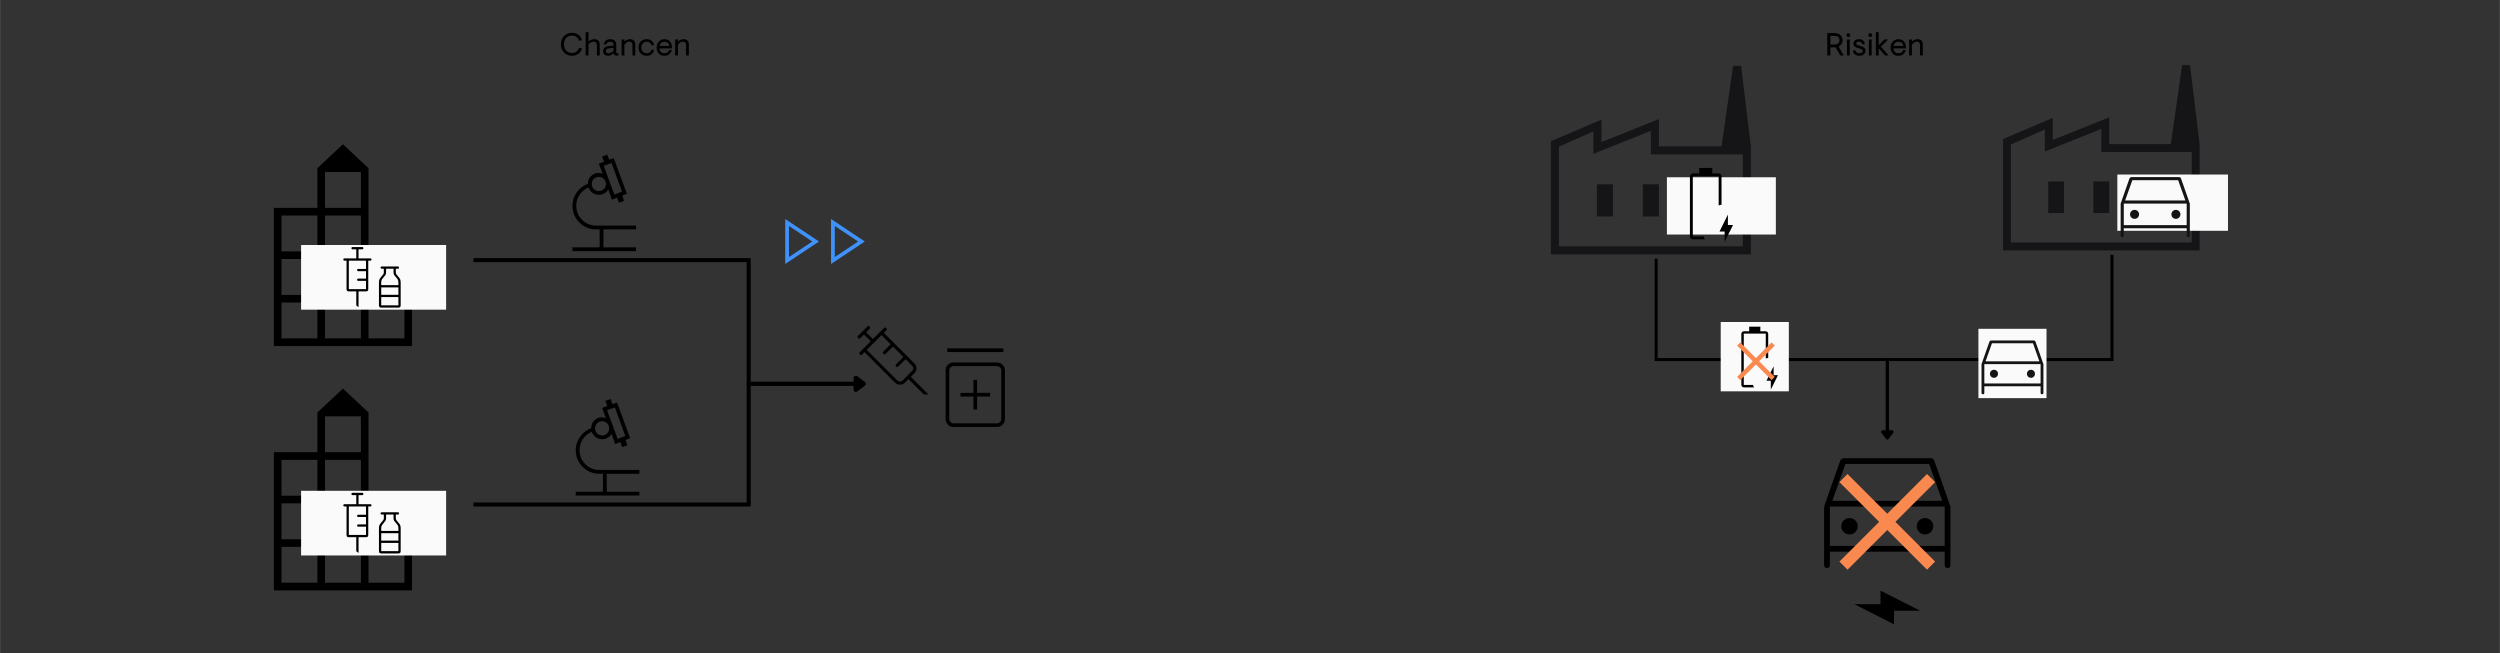<svg xmlns="http://www.w3.org/2000/svg" xmlns:xlink="http://www.w3.org/1999/xlink" width="2500" zoomAndPan="magnify" viewBox="0 0 1874.88 489.75" height="653" preserveAspectRatio="xMidYMid meet" version="1.0"><rect x="0" y="0" width="1874.88" height="489.75" fill="#333333" stroke="none"/><defs><g/><clipPath id="14a103275a"><path d="M 225.758 183.746 L 334.543 183.746 L 334.543 232.262 L 225.758 232.262 Z M 225.758 183.746 " clip-rule="nonzero"/></clipPath><clipPath id="556854a16a"><path d="M 225.758 368.098 L 334.543 368.098 L 334.543 416.609 L 225.758 416.609 Z M 225.758 368.098 " clip-rule="nonzero"/></clipPath><clipPath id="e2e3e70a6e"><path d="M 1587.945 130.891 L 1670.953 130.891 L 1670.953 173.125 L 1587.945 173.125 Z M 1587.945 130.891 " clip-rule="nonzero"/></clipPath><clipPath id="e381baf5b9"><path d="M 1250.121 132.93 L 1331.828 132.93 L 1331.828 175.891 L 1250.121 175.891 Z M 1250.121 132.93 " clip-rule="nonzero"/></clipPath><clipPath id="e9ba9c4f99"><path d="M 1290.48 241.5 L 1341.559 241.5 L 1341.559 293.492 L 1290.48 293.492 Z M 1290.48 241.5 " clip-rule="nonzero"/></clipPath><clipPath id="594e84150d"><path d="M 1483.754 246.617 L 1534.828 246.617 L 1534.828 298.609 L 1483.754 298.609 Z M 1483.754 246.617 " clip-rule="nonzero"/></clipPath></defs><path fill="#000000" d="M 730.027 307.152 L 732.758 307.152 L 732.758 297.398 L 742.508 297.398 L 742.508 294.668 L 732.758 294.668 L 732.758 284.918 L 730.027 284.918 L 730.027 294.668 L 720.273 294.668 L 720.273 297.398 L 730.027 297.398 Z M 715.008 320.219 C 713.398 320.219 712.023 319.648 710.875 318.5 C 709.73 317.355 709.156 315.977 709.156 314.367 L 709.156 277.699 C 709.156 276.09 709.73 274.715 710.875 273.566 C 712.023 272.422 713.398 271.848 715.008 271.848 L 747.773 271.848 C 749.383 271.848 750.762 272.422 751.906 273.566 C 753.055 274.715 753.625 276.09 753.625 277.699 L 753.625 314.367 C 753.625 315.977 753.055 317.355 751.906 318.5 C 750.762 319.648 749.383 320.219 747.773 320.219 Z M 715.008 317.488 L 747.773 317.488 C 748.555 317.488 749.27 317.164 749.922 316.516 C 750.57 315.863 750.895 315.148 750.895 314.367 L 750.895 277.699 C 750.895 276.922 750.57 276.207 749.922 275.555 C 749.27 274.906 748.555 274.578 747.773 274.578 L 715.008 274.578 C 714.227 274.578 713.512 274.906 712.863 275.555 C 712.211 276.207 711.887 276.922 711.887 277.699 L 711.887 314.367 C 711.887 315.148 712.211 315.863 712.863 316.516 C 713.512 317.164 714.227 317.488 715.008 317.488 Z M 710.328 264.047 L 710.328 261.316 L 752.457 261.316 L 752.457 264.047 Z M 711.887 274.578 L 711.887 317.488 Z M 711.887 274.578 " fill-opacity="1" fill-rule="nonzero"/><path fill="#000000" d="M 205.344 259.527 L 205.344 155.922 L 237.977 155.922 L 237.977 126.145 L 257.148 108.199 L 276.32 126.145 L 276.32 188.555 L 308.953 188.555 L 308.953 259.527 Z M 211.055 253.816 L 237.977 253.816 L 237.977 226.898 L 211.055 226.898 Z M 211.055 221.188 L 237.977 221.188 L 237.977 194.266 L 211.055 194.266 Z M 211.055 188.555 L 237.977 188.555 L 237.977 161.633 L 211.055 161.633 Z M 243.688 253.816 L 270.609 253.816 L 270.609 226.898 L 243.688 226.898 Z M 243.688 221.188 L 270.609 221.188 L 270.609 194.266 L 243.688 194.266 Z M 243.688 188.555 L 270.609 188.555 L 270.609 161.633 L 243.688 161.633 Z M 243.688 155.922 L 270.609 155.922 L 270.609 129 L 243.688 129 Z M 276.32 253.816 L 303.242 253.816 L 303.242 226.898 L 276.32 226.898 Z M 276.32 221.188 L 303.242 221.188 L 303.242 194.266 L 276.32 194.266 Z M 276.32 221.188 " fill-opacity="1" fill-rule="nonzero"/><g clip-path="url(#14a103275a)"><path fill="#fafafa" d="M 225.758 183.746 L 334.531 183.746 L 334.531 232.262 L 225.758 232.262 Z M 225.758 183.746 " fill-opacity="1" fill-rule="nonzero"/></g><path fill="#000000" d="M 268.844 230.359 L 267.145 229.082 L 267.145 218.57 L 261.555 218.57 C 260.988 218.57 260.562 218.43 260.277 218.148 C 259.996 217.863 259.852 217.438 259.852 216.871 L 259.852 195.484 L 258.273 195.484 C 258.031 195.484 257.832 195.402 257.668 195.238 C 257.504 195.074 257.422 194.871 257.422 194.629 C 257.422 194.391 257.504 194.188 257.668 194.023 C 257.832 193.863 258.031 193.781 258.273 193.781 L 267.145 193.781 L 267.145 186.977 L 264.348 186.977 C 264.109 186.977 263.906 186.895 263.742 186.73 C 263.578 186.566 263.5 186.367 263.5 186.125 C 263.5 185.883 263.578 185.68 263.742 185.52 C 263.906 185.355 264.109 185.277 264.348 185.277 L 271.641 185.277 C 271.883 185.277 272.082 185.355 272.246 185.52 C 272.41 185.684 272.492 185.887 272.492 186.129 C 272.492 186.371 272.41 186.57 272.246 186.734 C 272.082 186.895 271.883 186.977 271.641 186.977 L 268.844 186.977 L 268.844 193.781 L 277.715 193.781 C 277.957 193.781 278.16 193.863 278.324 194.027 C 278.484 194.191 278.566 194.395 278.566 194.637 C 278.566 194.875 278.484 195.078 278.324 195.238 C 278.16 195.402 277.957 195.484 277.715 195.484 L 276.137 195.484 L 276.137 216.871 C 276.137 217.438 275.996 217.863 275.711 218.148 C 275.426 218.43 275.004 218.57 274.434 218.57 L 268.844 218.57 Z M 261.555 216.871 L 274.434 216.871 L 274.434 210.672 L 268.602 210.672 C 268.375 210.672 268.176 210.59 268.008 210.418 C 267.836 210.246 267.75 210.051 267.75 209.824 C 267.75 209.594 267.836 209.398 268.008 209.227 C 268.176 209.059 268.375 208.973 268.602 208.973 L 274.434 208.973 L 274.434 203.383 L 268.602 203.383 C 268.375 203.383 268.176 203.297 268.008 203.125 C 267.836 202.957 267.75 202.758 267.75 202.531 C 267.75 202.305 267.836 202.105 268.008 201.938 C 268.176 201.766 268.375 201.68 268.602 201.68 L 274.434 201.68 L 274.434 195.484 L 261.555 195.484 Z M 285.859 230.723 C 285.293 230.723 284.867 230.582 284.582 230.297 C 284.297 230.016 284.156 229.59 284.156 229.023 L 284.156 211.645 C 284.156 210.488 284.422 209.531 284.945 208.773 C 285.473 208.016 285.961 207.391 286.406 206.906 C 286.809 206.461 287.145 206.055 287.406 205.691 C 287.672 205.328 287.801 204.879 287.801 204.355 L 287.801 201.559 L 286.223 201.559 C 285.98 201.559 285.781 201.477 285.617 201.312 C 285.453 201.152 285.371 200.949 285.371 200.707 C 285.371 200.465 285.453 200.262 285.617 200.102 C 285.781 199.938 285.98 199.859 286.223 199.859 L 298.375 199.859 C 298.617 199.859 298.816 199.941 298.98 200.102 C 299.145 200.266 299.227 200.469 299.227 200.711 C 299.227 200.953 299.145 201.152 298.98 201.316 C 298.816 201.477 298.617 201.559 298.375 201.559 L 296.797 201.559 L 296.797 204.355 C 296.797 204.879 296.926 205.328 297.191 205.691 C 297.453 206.055 297.789 206.461 298.191 206.906 C 298.637 207.391 299.125 208.012 299.652 208.758 C 300.176 209.508 300.441 210.465 300.441 211.625 L 300.441 229.023 C 300.441 229.59 300.297 230.016 300.016 230.297 C 299.73 230.582 299.305 230.723 298.738 230.723 Z M 285.859 213.832 L 298.738 213.832 L 298.738 211.645 C 298.738 210.793 298.559 210.086 298.191 209.52 C 297.828 208.953 297.383 208.383 296.855 207.816 C 296.438 207.383 296.039 206.902 295.66 206.367 C 295.281 205.836 295.094 205.164 295.094 204.355 L 295.094 201.559 L 289.504 201.559 L 289.504 204.355 C 289.504 205.152 289.312 205.816 288.926 206.352 C 288.543 206.883 288.148 207.371 287.742 207.816 C 287.215 208.383 286.77 208.953 286.406 209.52 C 286.039 210.086 285.859 210.793 285.859 211.645 Z M 285.859 221.125 L 298.738 221.125 L 298.738 215.535 L 285.859 215.535 Z M 285.859 229.023 L 298.738 229.023 L 298.738 222.824 L 285.859 222.824 Z M 285.859 221.125 L 298.738 221.125 Z M 285.859 221.125 " fill-opacity="1" fill-rule="nonzero"/><path stroke-linecap="butt" transform="matrix(0.75, 0, 0, 0.75, 355.053, 193.586)" fill="none" stroke-linejoin="miter" d="M 0.002 2 L 275.226 2 L 275.226 125.73 L 381.306 125.73 " stroke="#000000" stroke-width="4" stroke-opacity="1" stroke-miterlimit="4"/><path stroke-linecap="round" transform="matrix(0.75, 0, 0, 0.75, 355.053, 193.586)" fill-opacity="1" fill="#000000" fill-rule="nonzero" stroke-linejoin="round" d="M 382.301 119.732 L 390.305 125.73 L 382.301 131.733 Z M 382.301 119.732 " stroke="#000000" stroke-width="4" stroke-opacity="1" stroke-miterlimit="4"/><path stroke-linecap="butt" transform="matrix(0.75, 0, 0, 0.75, 355.053, 286.338)" fill="none" stroke-linejoin="miter" d="M 0.002 122.726 L 275.226 122.726 L 275.226 1.998 L 381.306 1.998 " stroke="#000000" stroke-width="4" stroke-opacity="1" stroke-miterlimit="4"/><path stroke-linecap="round" transform="matrix(0.75, 0, 0, 0.75, 355.053, 286.338)" fill-opacity="1" fill="#000000" fill-rule="nonzero" stroke-linejoin="round" d="M 382.301 -4 L 390.305 1.998 L 382.301 8.001 Z M 382.301 -4 " stroke="#000000" stroke-width="4" stroke-opacity="1" stroke-miterlimit="4"/><path fill="#000000" d="M 429.277 188.352 L 429.277 185.496 L 449.672 185.496 L 449.672 172.035 L 447.02 172.035 C 442.113 172.035 437.93 170.309 434.469 166.848 C 431.008 163.387 429.277 159.203 429.277 154.293 C 429.277 150.637 430.348 147.309 432.488 144.309 C 434.633 141.312 437.438 139.133 440.902 137.773 C 440.902 134.852 442.094 132.605 444.473 131.043 C 446.852 129.48 449.332 129.277 451.914 130.43 L 449.062 122.68 L 452.938 121.254 L 451.508 117.379 L 455.383 115.949 L 456.812 119.824 L 460.277 118.602 L 470.066 145.32 L 466.602 146.746 L 468.027 150.621 L 464.152 152.051 L 462.727 148.176 L 458.852 149.805 L 456.199 142.055 C 455.449 143.281 454.449 144.266 453.191 145.012 C 451.934 145.762 450.555 146.137 449.062 146.137 C 447.293 146.137 445.711 145.625 444.32 144.605 C 442.926 143.586 441.922 142.262 441.312 140.629 C 438.523 141.785 436.297 143.586 434.633 146.035 C 432.965 148.48 432.133 151.234 432.133 154.293 C 432.133 158.43 433.582 161.945 436.477 164.84 C 439.371 167.734 442.887 169.18 447.02 169.18 L 477 169.18 L 477 172.035 L 452.527 172.035 L 452.527 185.496 L 477 185.496 L 477 188.352 Z M 460.688 145.93 L 466.395 143.688 L 458.645 122.273 L 452.73 124.312 Z M 449.055 143.281 C 450.555 143.281 451.812 142.773 452.832 141.758 C 453.852 140.742 454.363 139.484 454.363 137.984 C 454.363 136.484 453.855 135.223 452.84 134.203 C 451.824 133.184 450.566 132.676 449.066 132.676 C 447.566 132.676 446.309 133.184 445.289 134.195 C 444.27 135.211 443.758 136.469 443.758 137.969 C 443.758 139.469 444.266 140.73 445.281 141.75 C 446.297 142.77 447.555 143.281 449.055 143.281 Z M 460.688 145.93 Z M 449.062 137.977 Z M 449.062 137.977 Z M 449.062 137.977 " fill-opacity="1" fill-rule="nonzero"/><path fill="#000000" d="M 431.754 371.645 L 431.754 368.789 L 452.148 368.789 L 452.148 355.328 L 449.5 355.328 C 444.59 355.328 440.406 353.598 436.945 350.141 C 433.484 346.68 431.754 342.496 431.754 337.586 C 431.754 333.93 432.824 330.602 434.969 327.602 C 437.109 324.605 439.914 322.426 443.379 321.066 C 443.379 318.145 444.57 315.898 446.949 314.336 C 449.328 312.773 451.809 312.566 454.395 313.723 L 451.539 305.973 L 455.414 304.547 L 453.984 300.672 L 457.859 299.242 L 459.289 303.117 L 462.754 301.895 L 472.543 328.613 L 469.078 330.039 L 470.504 333.914 L 466.629 335.344 L 465.203 331.469 L 461.328 333.098 L 458.676 325.348 C 457.93 326.574 456.926 327.559 455.668 328.305 C 454.41 329.055 453.035 329.43 451.539 329.43 C 449.77 329.43 448.191 328.918 446.797 327.898 C 445.402 326.879 444.398 325.555 443.789 323.922 C 441 325.078 438.773 326.879 437.109 329.324 C 435.441 331.773 434.609 334.527 434.609 337.586 C 434.609 341.723 436.059 345.238 438.953 348.133 C 441.848 351.027 445.363 352.473 449.5 352.473 L 479.48 352.473 L 479.48 355.328 L 455.004 355.328 L 455.004 368.789 L 479.48 368.789 L 479.48 371.645 Z M 463.164 329.223 L 468.875 326.98 L 461.125 305.566 L 455.207 307.605 Z M 451.531 326.574 C 453.031 326.574 454.293 326.066 455.312 325.051 C 456.332 324.035 456.84 322.777 456.84 321.277 C 456.84 319.777 456.332 318.516 455.316 317.496 C 454.305 316.477 453.047 315.969 451.547 315.969 C 450.043 315.969 448.785 316.477 447.766 317.488 C 446.746 318.504 446.234 319.762 446.234 321.262 C 446.234 322.762 446.742 324.023 447.758 325.043 C 448.773 326.062 450.031 326.574 451.531 326.574 Z M 463.164 329.223 Z M 451.539 321.27 Z M 451.539 321.27 Z M 451.539 321.27 " fill-opacity="1" fill-rule="nonzero"/><path fill="#000000" d="M 644.777 265.898 C 644.547 265.664 644.43 265.391 644.43 265.074 C 644.43 264.758 644.547 264.453 644.777 264.164 L 653.004 255.938 L 647.895 250.918 L 645.297 253.516 C 645.008 253.805 644.703 253.945 644.387 253.945 C 644.07 253.945 643.793 253.805 643.562 253.516 C 643.273 253.285 643.133 253.008 643.133 252.691 C 643.133 252.375 643.273 252.07 643.562 251.781 L 650.492 244.941 C 650.723 244.652 650.996 244.508 651.312 244.508 C 651.633 244.508 651.934 244.652 652.223 244.941 C 652.453 245.172 652.57 245.445 652.57 245.766 C 652.57 246.082 652.453 246.355 652.223 246.586 L 649.539 249.27 L 654.648 254.293 L 662.875 246.066 C 663.16 245.777 663.465 245.633 663.781 245.633 C 664.102 245.633 664.375 245.777 664.605 246.066 C 664.895 246.297 665.039 246.574 665.039 246.891 C 665.039 247.207 664.895 247.512 664.605 247.801 L 662.785 249.617 L 685.734 272.562 C 686.773 273.602 687.293 274.844 687.293 276.289 C 687.293 277.73 686.773 278.941 685.734 279.926 L 683.047 282.609 L 696.297 295.855 L 692.832 295.855 L 681.316 284.34 L 678.633 287.023 C 677.652 288.004 676.438 288.496 674.996 288.496 C 673.551 288.496 672.312 288.004 671.273 287.023 L 648.328 264.078 L 646.508 265.898 C 646.219 266.184 645.93 266.328 645.641 266.328 C 645.352 266.328 645.066 266.184 644.777 265.898 Z M 649.973 262.434 L 672.918 285.379 C 673.496 285.898 674.16 286.16 674.91 286.16 C 675.66 286.16 676.324 285.898 676.902 285.379 L 684 278.191 C 684.578 277.672 684.867 277.023 684.867 276.242 C 684.867 275.465 684.578 274.816 684 274.297 L 679.152 269.359 L 673.695 274.816 C 673.41 275.105 673.121 275.25 672.832 275.25 C 672.543 275.25 672.281 275.133 672.051 274.902 C 671.762 274.672 671.617 274.398 671.617 274.078 C 671.617 273.762 671.762 273.457 672.051 273.172 L 677.508 267.715 L 669.629 259.922 L 664.172 265.379 C 663.941 265.609 663.668 265.723 663.348 265.723 C 663.031 265.723 662.73 265.609 662.441 265.379 C 662.211 265.09 662.094 264.785 662.094 264.469 C 662.094 264.148 662.211 263.875 662.441 263.645 L 667.895 258.191 L 661.055 251.348 Z M 649.973 262.434 L 651.965 260.441 L 659.148 253.254 L 660.492 251.914 L 661.055 251.348 Z M 649.973 262.434 " fill-opacity="1" fill-rule="nonzero"/><path fill="#000000" d="M 205.344 442.777 L 205.344 339.172 L 237.977 339.172 L 237.977 309.398 L 257.148 291.449 L 276.32 309.398 L 276.32 371.805 L 308.953 371.805 L 308.953 442.777 Z M 211.055 437.07 L 237.977 437.07 L 237.977 410.148 L 211.055 410.148 Z M 211.055 404.438 L 237.977 404.438 L 237.977 377.516 L 211.055 377.516 Z M 211.055 371.805 L 237.977 371.805 L 237.977 344.883 L 211.055 344.883 Z M 243.688 437.07 L 270.609 437.07 L 270.609 410.148 L 243.688 410.148 Z M 243.688 404.438 L 270.609 404.438 L 270.609 377.516 L 243.688 377.516 Z M 243.688 371.805 L 270.609 371.805 L 270.609 344.883 L 243.688 344.883 Z M 243.688 339.172 L 270.609 339.172 L 270.609 312.25 L 243.688 312.25 Z M 276.32 437.07 L 303.242 437.07 L 303.242 410.148 L 276.32 410.148 Z M 276.32 404.438 L 303.242 404.438 L 303.242 377.516 L 276.32 377.516 Z M 276.32 404.438 " fill-opacity="1" fill-rule="nonzero"/><g clip-path="url(#556854a16a)"><path fill="#fafafa" d="M 225.758 368.098 L 334.531 368.098 L 334.531 416.609 L 225.758 416.609 Z M 225.758 368.098 " fill-opacity="1" fill-rule="nonzero"/></g><path fill="#000000" d="M 268.844 414.711 L 267.145 413.434 L 267.145 402.922 L 261.555 402.922 C 260.988 402.922 260.562 402.781 260.277 402.496 C 259.996 402.215 259.852 401.789 259.852 401.223 L 259.852 379.832 L 258.273 379.832 C 258.031 379.832 257.832 379.75 257.668 379.586 C 257.504 379.426 257.422 379.223 257.422 378.98 C 257.422 378.738 257.504 378.535 257.668 378.375 C 257.832 378.215 258.031 378.133 258.273 378.133 L 267.145 378.133 L 267.145 371.328 L 264.348 371.328 C 264.109 371.328 263.906 371.246 263.742 371.082 C 263.578 370.918 263.5 370.715 263.5 370.473 C 263.5 370.23 263.578 370.031 263.742 369.867 C 263.906 369.707 264.109 369.625 264.348 369.625 L 271.641 369.625 C 271.883 369.625 272.082 369.707 272.246 369.871 C 272.41 370.035 272.492 370.238 272.492 370.48 C 272.492 370.719 272.41 370.922 272.246 371.082 C 272.082 371.246 271.883 371.328 271.641 371.328 L 268.844 371.328 L 268.844 378.133 L 277.715 378.133 C 277.957 378.133 278.16 378.215 278.324 378.379 C 278.484 378.539 278.566 378.742 278.566 378.984 C 278.566 379.227 278.484 379.43 278.324 379.59 C 278.16 379.754 277.957 379.832 277.715 379.832 L 276.137 379.832 L 276.137 401.223 C 276.137 401.789 275.996 402.215 275.711 402.496 C 275.426 402.781 275.004 402.922 274.434 402.922 L 268.844 402.922 Z M 261.555 401.223 L 274.434 401.223 L 274.434 395.023 L 268.602 395.023 C 268.375 395.023 268.176 394.938 268.008 394.77 C 267.836 394.598 267.75 394.398 267.75 394.172 C 267.75 393.945 267.836 393.746 268.008 393.578 C 268.176 393.406 268.375 393.32 268.602 393.32 L 274.434 393.32 L 274.434 387.73 L 268.602 387.73 C 268.375 387.73 268.176 387.648 268.008 387.477 C 267.836 387.309 267.75 387.109 267.75 386.883 C 267.75 386.656 267.836 386.457 268.008 386.285 C 268.176 386.117 268.375 386.031 268.602 386.031 L 274.434 386.031 L 274.434 379.832 L 261.555 379.832 Z M 285.859 415.074 C 285.293 415.074 284.867 414.934 284.582 414.648 C 284.297 414.363 284.156 413.941 284.156 413.371 L 284.156 395.996 C 284.156 394.84 284.422 393.879 284.945 393.121 C 285.473 392.363 285.961 391.742 286.406 391.258 C 286.809 390.812 287.145 390.406 287.406 390.039 C 287.672 389.676 287.801 389.23 287.801 388.703 L 287.801 385.91 L 286.223 385.91 C 285.98 385.91 285.781 385.828 285.617 385.664 C 285.453 385.5 285.371 385.297 285.371 385.055 C 285.371 384.816 285.453 384.613 285.617 384.449 C 285.781 384.289 285.98 384.207 286.223 384.207 L 298.375 384.207 C 298.617 384.207 298.816 384.289 298.98 384.453 C 299.145 384.617 299.227 384.82 299.227 385.062 C 299.227 385.301 299.145 385.504 298.98 385.668 C 298.816 385.828 298.617 385.91 298.375 385.91 L 296.797 385.91 L 296.797 388.703 C 296.797 389.23 296.926 389.676 297.191 390.039 C 297.453 390.406 297.789 390.812 298.191 391.258 C 298.637 391.742 299.125 392.359 299.652 393.109 C 300.176 393.859 300.441 394.812 300.441 395.973 L 300.441 413.371 C 300.441 413.941 300.297 414.363 300.016 414.648 C 299.73 414.934 299.305 415.074 298.738 415.074 Z M 285.859 398.184 L 298.738 398.184 L 298.738 395.996 C 298.738 395.145 298.559 394.438 298.191 393.867 C 297.828 393.301 297.383 392.734 296.855 392.168 C 296.438 391.734 296.039 391.25 295.66 390.719 C 295.281 390.188 295.094 389.516 295.094 388.703 L 295.094 385.91 L 289.504 385.91 L 289.504 388.703 C 289.504 389.504 289.312 390.168 288.926 390.699 C 288.543 391.234 288.148 391.723 287.742 392.168 C 287.215 392.734 286.77 393.301 286.406 393.867 C 286.039 394.438 285.859 395.145 285.859 395.996 Z M 285.859 405.473 L 298.738 405.473 L 298.738 399.883 L 285.859 399.883 Z M 285.859 413.371 L 298.738 413.371 L 298.738 407.176 L 285.859 407.176 Z M 285.859 405.473 L 298.738 405.473 Z M 285.859 405.473 " fill-opacity="1" fill-rule="nonzero"/><path fill="#3f92fa" d="M 588.855 197.992 L 588.855 164.23 L 614.176 181.113 Z M 623.223 197.992 L 623.223 164.23 L 648.543 181.113 Z M 591.668 181.113 Z M 626.035 181.113 Z M 591.668 192.77 L 609.152 181.113 L 591.668 169.457 Z M 626.035 192.77 L 643.52 181.113 L 626.035 169.457 Z M 626.035 192.77 " fill-opacity="1" fill-rule="nonzero"/><g fill="#000000" fill-opacity="1"><g transform="translate(1368.739, 41.604)"><g><path d="M 1.68 0 L 1.68 -16.793 L 6.98 -16.793 C 8.262 -16.793 9.359 -16.566 10.277 -16.121 C 11.199 -15.672 11.906 -15.043 12.402 -14.238 C 12.898 -13.43 13.145 -12.48 13.145 -11.395 C 13.145 -10.273 12.883 -9.34 12.355 -8.586 C 11.824 -7.836 11.09 -7.188 10.148 -6.645 L 14.008 0 L 11.371 0 L 7.891 -6.094 L 3.98 -6.094 L 3.98 0 Z M 3.98 -8.203 L 7.363 -8.203 C 8.102 -8.203 8.723 -8.336 9.234 -8.602 C 9.746 -8.863 10.145 -9.238 10.422 -9.727 C 10.703 -10.215 10.844 -10.785 10.844 -11.441 C 10.844 -12.098 10.711 -12.668 10.445 -13.156 C 10.184 -13.645 9.797 -14.02 9.285 -14.285 C 8.773 -14.547 8.133 -14.68 7.363 -14.68 L 3.98 -14.68 Z M 3.98 -8.203 "/></g></g></g><g fill="#000000" fill-opacity="1"><g transform="translate(1383.564, 41.604)"><g><path d="M 1.582 0 L 1.582 -11.992 L 3.695 -11.992 L 3.695 0 Z M 2.637 -13.816 C 2.238 -13.816 1.898 -13.957 1.621 -14.238 C 1.34 -14.516 1.199 -14.855 1.199 -15.258 C 1.199 -15.656 1.34 -15.996 1.621 -16.277 C 1.898 -16.555 2.238 -16.695 2.637 -16.695 C 3.039 -16.695 3.379 -16.555 3.656 -16.277 C 3.938 -15.996 4.078 -15.656 4.078 -15.258 C 4.078 -14.855 3.938 -14.516 3.656 -14.238 C 3.379 -13.957 3.039 -13.816 2.637 -13.816 Z M 2.637 -13.816 "/></g></g></g><g fill="#000000" fill-opacity="1"><g transform="translate(1388.841, 41.604)"><g><path d="M 5.711 0.238 C 4.285 0.238 3.137 -0.113 2.266 -0.816 C 1.395 -1.52 0.895 -2.496 0.77 -3.742 L 2.758 -3.742 C 2.871 -3.344 3.039 -2.988 3.262 -2.676 C 3.484 -2.363 3.797 -2.117 4.199 -1.941 C 4.598 -1.766 5.117 -1.68 5.758 -1.68 C 6.188 -1.68 6.59 -1.742 6.957 -1.871 C 7.324 -2 7.621 -2.191 7.844 -2.445 C 8.066 -2.703 8.18 -3.016 8.18 -3.383 C 8.18 -3.75 8.055 -4.055 7.809 -4.293 C 7.559 -4.535 7.18 -4.754 6.668 -4.953 C 6.156 -5.152 5.508 -5.348 4.727 -5.543 C 3.543 -5.844 2.66 -6.266 2.074 -6.801 C 1.492 -7.336 1.199 -8.066 1.199 -8.996 C 1.199 -9.586 1.371 -10.125 1.715 -10.613 C 2.059 -11.102 2.535 -11.492 3.141 -11.789 C 3.75 -12.086 4.453 -12.234 5.254 -12.234 C 6.117 -12.234 6.871 -12.09 7.52 -11.801 C 8.168 -11.516 8.688 -11.09 9.078 -10.531 C 9.473 -9.973 9.699 -9.273 9.762 -8.445 L 7.676 -8.445 C 7.629 -8.875 7.496 -9.238 7.281 -9.535 C 7.062 -9.832 6.785 -10.051 6.441 -10.195 C 6.098 -10.34 5.699 -10.41 5.254 -10.41 C 4.789 -10.41 4.332 -10.305 3.887 -10.086 C 3.438 -9.871 3.215 -9.523 3.215 -9.043 C 3.215 -8.754 3.328 -8.5 3.551 -8.277 C 3.773 -8.051 4.117 -7.848 4.582 -7.664 C 5.047 -7.48 5.637 -7.293 6.355 -7.102 C 7.621 -6.766 8.582 -6.34 9.246 -5.828 C 9.91 -5.316 10.242 -4.59 10.242 -3.645 C 10.242 -2.91 10.055 -2.25 9.68 -1.668 C 9.305 -1.082 8.777 -0.621 8.098 -0.277 C 7.418 0.066 6.621 0.238 5.711 0.238 Z M 5.711 0.238 "/></g></g></g><g fill="#000000" fill-opacity="1"><g transform="translate(1399.995, 41.604)"><g><path d="M 1.582 0 L 1.582 -11.992 L 3.695 -11.992 L 3.695 0 Z M 2.637 -13.816 C 2.238 -13.816 1.898 -13.957 1.621 -14.238 C 1.34 -14.516 1.199 -14.855 1.199 -15.258 C 1.199 -15.656 1.34 -15.996 1.621 -16.277 C 1.898 -16.555 2.238 -16.695 2.637 -16.695 C 3.039 -16.695 3.379 -16.555 3.656 -16.277 C 3.938 -15.996 4.078 -15.656 4.078 -15.258 C 4.078 -14.855 3.938 -14.516 3.656 -14.238 C 3.379 -13.957 3.039 -13.816 2.637 -13.816 Z M 2.637 -13.816 "/></g></g></g><g fill="#000000" fill-opacity="1"><g transform="translate(1405.273, 41.604)"><g><path d="M 1.582 0 L 1.582 -17.512 L 3.695 -17.512 L 3.695 -7.676 L 7.941 -11.992 L 10.676 -11.992 L 5.324 -6.598 L 11.18 0 L 8.492 0 L 3.695 -5.375 L 3.695 0 Z M 1.582 0 "/></g></g></g><g fill="#000000" fill-opacity="1"><g transform="translate(1416.931, 41.604)"><g><path d="M 6.812 0.238 C 5.598 0.238 4.555 -0.02 3.684 -0.539 C 2.812 -1.059 2.141 -1.785 1.668 -2.723 C 1.195 -3.656 0.961 -4.75 0.961 -5.996 C 0.961 -7.246 1.227 -8.336 1.762 -9.27 C 2.297 -10.207 3.016 -10.934 3.91 -11.453 C 4.805 -11.973 5.773 -12.234 6.812 -12.234 C 7.883 -12.234 8.844 -11.992 9.691 -11.516 C 10.539 -11.035 11.211 -10.344 11.707 -9.438 C 12.203 -8.535 12.449 -7.438 12.449 -6.141 L 12.449 -5.324 L 3.094 -5.324 C 3.109 -4.75 3.215 -4.238 3.406 -3.789 C 3.598 -3.344 3.859 -2.957 4.188 -2.637 C 4.516 -2.32 4.902 -2.078 5.348 -1.918 C 5.797 -1.758 6.293 -1.68 6.836 -1.68 C 7.461 -1.68 8.012 -1.777 8.492 -1.98 C 8.973 -2.18 9.367 -2.461 9.68 -2.832 C 9.992 -3.199 10.219 -3.621 10.363 -4.102 L 12.328 -4.102 C 12.012 -2.773 11.379 -1.719 10.434 -0.934 C 9.492 -0.152 8.285 0.238 6.812 0.238 Z M 3.117 -7.148 L 10.457 -7.148 C 10.41 -7.852 10.215 -8.441 9.871 -8.91 C 9.527 -9.383 9.086 -9.734 8.551 -9.969 C 8.016 -10.199 7.438 -10.316 6.812 -10.316 C 6.188 -10.316 5.617 -10.191 5.098 -9.941 C 4.578 -9.695 4.145 -9.336 3.801 -8.863 C 3.457 -8.391 3.23 -7.82 3.117 -7.148 Z M 3.117 -7.148 "/></g></g></g><g fill="#000000" fill-opacity="1"><g transform="translate(1430.196, 41.604)"><g><path d="M 1.582 0 L 1.582 -11.992 L 3.695 -11.992 L 3.695 -10.434 C 3.98 -10.738 4.336 -11.027 4.762 -11.297 C 5.184 -11.57 5.664 -11.793 6.199 -11.969 C 6.738 -12.145 7.301 -12.234 7.891 -12.234 C 8.754 -12.234 9.48 -12.074 10.062 -11.754 C 10.648 -11.434 11.09 -10.977 11.395 -10.387 C 11.699 -9.797 11.852 -9.09 11.852 -8.277 L 11.852 0 L 9.738 0 L 9.738 -7.891 C 9.738 -8.418 9.648 -8.867 9.465 -9.234 C 9.277 -9.602 9.004 -9.883 8.637 -10.074 C 8.27 -10.266 7.82 -10.363 7.293 -10.363 C 6.559 -10.363 5.887 -10.145 5.277 -9.703 C 4.668 -9.262 4.141 -8.715 3.695 -8.059 L 3.695 0 Z M 1.582 0 "/></g></g></g><path fill="#151417" d="M 1502.203 187.777 L 1502.203 104.305 L 1539.492 88.414 L 1539.492 104.938 L 1581.867 87.988 L 1581.867 108.117 L 1649.664 108.117 L 1649.664 187.777 Z M 1508.137 181.848 L 1643.73 181.848 L 1643.73 114.051 L 1575.934 114.051 L 1575.934 96.676 L 1533.562 113.625 L 1533.562 97.102 L 1508.137 108.328 Z M 1570.004 159.812 L 1581.867 159.812 L 1581.867 136.082 L 1570.004 136.082 Z M 1536.102 159.812 L 1547.969 159.812 L 1547.969 136.082 L 1536.102 136.082 Z M 1603.902 159.812 L 1615.766 159.812 L 1615.766 136.082 L 1603.902 136.082 Z M 1649.664 108.117 L 1628.055 108.117 L 1636.527 48.793 L 1642.461 48.793 Z M 1508.137 181.848 L 1643.73 181.848 Z M 1508.137 181.848 " fill-opacity="1" fill-rule="nonzero"/><g clip-path="url(#e2e3e70a6e)"><path fill="#fafafa" d="M 1587.945 130.891 L 1670.926 130.891 L 1670.926 173.125 L 1587.945 173.125 Z M 1587.945 130.891 " fill-opacity="1" fill-rule="nonzero"/></g><path fill="#151417" d="M 1592.785 171.215 L 1592.785 176.773 C 1592.785 177.105 1592.672 177.387 1592.445 177.613 C 1592.219 177.84 1591.938 177.953 1591.605 177.953 C 1591.27 177.953 1590.992 177.84 1590.766 177.613 C 1590.539 177.387 1590.426 177.105 1590.426 176.773 L 1590.426 152.684 L 1596.996 133.98 C 1597.109 133.59 1597.34 133.293 1597.688 133.098 C 1598.035 132.902 1598.422 132.801 1598.848 132.801 L 1634.227 132.801 C 1634.57 132.801 1634.883 132.91 1635.16 133.125 C 1635.441 133.344 1635.637 133.629 1635.742 133.98 L 1642.312 152.684 L 1642.312 176.773 C 1642.312 177.105 1642.199 177.387 1641.977 177.613 C 1641.75 177.84 1641.469 177.953 1641.137 177.953 C 1640.801 177.953 1640.52 177.84 1640.297 177.613 C 1640.07 177.387 1639.957 177.105 1639.957 176.773 L 1639.957 171.215 Z M 1593.797 150.324 L 1638.945 150.324 L 1633.555 135.16 L 1599.188 135.16 Z M 1592.785 152.684 L 1592.785 168.855 Z M 1600.891 164.137 C 1601.832 164.137 1602.625 163.809 1603.273 163.148 C 1603.918 162.488 1604.242 161.691 1604.242 160.75 C 1604.242 159.809 1603.91 159.012 1603.25 158.367 C 1602.594 157.723 1601.793 157.398 1600.852 157.398 C 1599.91 157.398 1599.117 157.73 1598.469 158.387 C 1597.824 159.047 1597.5 159.848 1597.5 160.789 C 1597.5 161.73 1597.832 162.523 1598.492 163.168 C 1599.148 163.816 1599.949 164.137 1600.891 164.137 Z M 1631.891 164.137 C 1632.832 164.137 1633.625 163.809 1634.27 163.148 C 1634.914 162.488 1635.238 161.691 1635.238 160.75 C 1635.238 159.809 1634.91 159.012 1634.25 158.367 C 1633.59 157.723 1632.789 157.398 1631.848 157.398 C 1630.906 157.398 1630.113 157.73 1629.469 158.387 C 1628.824 159.047 1628.5 159.848 1628.5 160.789 C 1628.5 161.73 1628.828 162.523 1629.488 163.168 C 1630.148 163.816 1630.949 164.137 1631.891 164.137 Z M 1592.785 168.855 L 1639.957 168.855 L 1639.957 152.684 L 1592.785 152.684 Z M 1592.785 168.855 " fill-opacity="1" fill-rule="nonzero"/><path stroke-linecap="butt" transform="matrix(0.75, 0, 0, 0.75, 1240.925, 194.006)" fill="none" stroke-linejoin="miter" d="M 1.502 -0.002 L 1.502 100.867 L 232.745 100.867 L 232.745 172.466 " stroke="#000000" stroke-width="3" stroke-opacity="1" stroke-miterlimit="4"/><path stroke-linecap="round" transform="matrix(0.75, 0, 0, 0.75, 1240.925, 194.006)" fill-opacity="1" fill="#000000" fill-rule="nonzero" stroke-linejoin="round" d="M 237.242 173.216 L 232.745 179.219 L 228.243 173.216 Z M 237.242 173.216 " stroke="#000000" stroke-width="3" stroke-opacity="1" stroke-miterlimit="4"/><path fill="#000000" d="M 1372.32 413.766 L 1372.32 423.918 C 1372.32 424.527 1372.113 425.039 1371.703 425.453 C 1371.289 425.863 1370.777 426.07 1370.168 426.07 C 1369.559 426.07 1369.047 425.863 1368.633 425.453 C 1368.219 425.039 1368.012 424.527 1368.012 423.918 L 1368.012 379.926 L 1380.012 345.777 C 1380.215 345.062 1380.637 344.523 1381.273 344.164 C 1381.906 343.805 1382.617 343.625 1383.395 343.625 L 1447.996 343.625 C 1448.625 343.625 1449.191 343.824 1449.703 344.219 C 1450.215 344.613 1450.566 345.133 1450.766 345.777 L 1462.766 379.926 L 1462.766 423.918 C 1462.766 424.527 1462.559 425.039 1462.145 425.453 C 1461.73 425.863 1461.219 426.07 1460.609 426.07 C 1460 426.07 1459.488 425.863 1459.078 425.453 C 1458.664 425.039 1458.457 424.527 1458.457 423.918 L 1458.457 413.766 Z M 1374.168 375.621 L 1456.609 375.621 L 1446.766 347.934 L 1384.012 347.934 Z M 1372.32 379.926 L 1372.32 409.457 Z M 1387.125 400.844 C 1388.844 400.844 1390.293 400.242 1391.469 399.039 C 1392.648 397.836 1393.238 396.375 1393.238 394.656 C 1393.238 392.938 1392.637 391.488 1391.434 390.309 C 1390.23 389.129 1388.77 388.539 1387.051 388.539 C 1385.332 388.539 1383.883 389.141 1382.703 390.344 C 1381.523 391.547 1380.934 393.008 1380.934 394.73 C 1380.934 396.449 1381.535 397.898 1382.738 399.074 C 1383.941 400.254 1385.402 400.844 1387.125 400.844 Z M 1443.727 400.844 C 1445.445 400.844 1446.895 400.242 1448.074 399.039 C 1449.254 397.836 1449.844 396.375 1449.844 394.656 C 1449.844 392.938 1449.242 391.488 1448.039 390.309 C 1446.836 389.129 1445.375 388.539 1443.652 388.539 C 1441.934 388.539 1440.484 389.141 1439.309 390.344 C 1438.129 391.547 1437.539 393.008 1437.539 394.73 C 1437.539 396.449 1438.141 397.898 1439.344 399.074 C 1440.547 400.254 1442.008 400.844 1443.727 400.844 Z M 1420.465 468.215 L 1390.625 453.141 L 1410.312 453.141 L 1410.312 442.992 L 1440.152 458.062 L 1420.465 458.062 Z M 1372.32 409.457 L 1458.457 409.457 L 1458.457 379.926 L 1372.32 379.926 Z M 1372.32 409.457 " fill-opacity="1" fill-rule="nonzero"/><path fill="#151417" d="M 1163.105 190.801 L 1163.105 105.887 L 1201.035 89.723 L 1201.035 106.531 L 1244.141 89.293 L 1244.141 109.766 L 1313.105 109.766 L 1313.105 190.801 Z M 1169.141 184.766 L 1307.07 184.766 L 1307.07 115.801 L 1238.105 115.801 L 1238.105 98.129 L 1195.004 115.371 L 1195.004 98.559 L 1169.141 109.98 Z M 1232.07 162.352 L 1244.141 162.352 L 1244.141 138.215 L 1232.07 138.215 Z M 1197.59 162.352 L 1209.656 162.352 L 1209.656 138.215 L 1197.59 138.215 Z M 1266.555 162.352 L 1278.621 162.352 L 1278.621 138.215 L 1266.555 138.215 Z M 1313.105 109.766 L 1291.121 109.766 L 1299.742 49.422 L 1305.777 49.422 Z M 1169.141 184.766 L 1307.07 184.766 Z M 1169.141 184.766 " fill-opacity="1" fill-rule="nonzero"/><g clip-path="url(#e381baf5b9)"><path fill="#fafafa" d="M 1250.121 132.93 L 1331.844 132.93 L 1331.844 175.891 L 1250.121 175.891 Z M 1250.121 132.93 " fill-opacity="1" fill-rule="nonzero"/></g><path fill="#000000" d="M 1293.398 181.441 L 1293.398 173.668 L 1289.551 173.668 L 1295.863 160.973 L 1295.863 168.746 L 1299.711 168.746 Z M 1269.547 177.363 Z M 1269.699 179.52 C 1269.047 179.52 1268.496 179.297 1268.055 178.855 C 1267.613 178.41 1267.391 177.863 1267.391 177.211 L 1267.391 132.348 C 1267.391 131.691 1267.613 131.145 1268.055 130.703 C 1268.496 130.258 1269.047 130.039 1269.699 130.039 L 1274.316 130.039 L 1274.316 125.961 L 1284.164 125.961 L 1284.164 130.039 L 1288.801 130.039 C 1289.457 130.039 1290 130.258 1290.438 130.703 C 1290.875 131.145 1291.09 131.691 1291.09 132.348 L 1291.09 153.508 C 1290.68 153.609 1290.309 153.699 1289.977 153.777 C 1289.641 153.855 1289.297 153.945 1288.938 154.047 L 1288.938 132.117 L 1269.547 132.117 L 1269.547 177.363 L 1277.625 177.363 C 1277.777 177.773 1277.934 178.145 1278.086 178.48 C 1278.242 178.812 1278.422 179.16 1278.625 179.52 Z M 1269.699 179.52 " fill-opacity="1" fill-rule="nonzero"/><path stroke-linecap="butt" transform="matrix(0.75, 0, 0, 0.75, 1414.269, 191.075)" fill="none" stroke-linejoin="miter" d="M 226.21 -0.001 L 226.21 104.776 L 1.502 104.776 L 1.502 176.375 " stroke="#000000" stroke-width="3" stroke-opacity="1" stroke-miterlimit="4"/><path stroke-linecap="round" transform="matrix(0.75, 0, 0, 0.75, 1414.269, 191.075)" fill-opacity="1" fill="#000000" fill-rule="nonzero" stroke-linejoin="round" d="M 5.999 177.126 L 1.502 183.129 L -3.001 177.126 Z M 5.999 177.126 " stroke="#000000" stroke-width="3" stroke-opacity="1" stroke-miterlimit="4"/><g clip-path="url(#e9ba9c4f99)"><path fill="#fafafa" d="M 1290.48 241.5 L 1341.559 241.5 L 1341.559 293.574 L 1290.48 293.574 Z M 1290.48 241.5 " fill-opacity="1" fill-rule="nonzero"/></g><g clip-path="url(#594e84150d)"><path fill="#fafafa" d="M 1483.754 246.617 L 1534.828 246.617 L 1534.828 298.691 L 1483.754 298.691 Z M 1483.754 246.617 " fill-opacity="1" fill-rule="nonzero"/></g><path fill="#151417" d="M 1488.191 289.688 L 1488.191 294.66 C 1488.191 294.961 1488.09 295.211 1487.891 295.414 C 1487.688 295.617 1487.438 295.715 1487.137 295.715 C 1486.84 295.715 1486.586 295.617 1486.387 295.414 C 1486.184 295.211 1486.082 294.961 1486.082 294.66 L 1486.082 273.109 L 1491.961 256.383 C 1492.059 256.031 1492.266 255.766 1492.578 255.59 C 1492.891 255.414 1493.234 255.328 1493.617 255.328 L 1525.266 255.328 C 1525.57 255.328 1525.852 255.426 1526.102 255.617 C 1526.352 255.812 1526.523 256.066 1526.621 256.383 L 1532.5 273.109 L 1532.5 294.66 C 1532.5 294.961 1532.398 295.211 1532.195 295.414 C 1531.992 295.617 1531.742 295.715 1531.445 295.715 C 1531.145 295.715 1530.895 295.617 1530.691 295.414 C 1530.492 295.211 1530.391 294.961 1530.391 294.66 L 1530.391 289.688 Z M 1489.098 271 L 1529.484 271 L 1524.664 257.438 L 1493.918 257.438 Z M 1488.191 273.109 L 1488.191 287.578 Z M 1495.445 283.359 C 1496.285 283.359 1496.996 283.062 1497.574 282.473 C 1498.152 281.883 1498.441 281.168 1498.441 280.328 C 1498.441 279.484 1498.145 278.773 1497.555 278.195 C 1496.965 277.621 1496.25 277.332 1495.406 277.332 C 1494.566 277.332 1493.855 277.625 1493.277 278.215 C 1492.699 278.805 1492.41 279.52 1492.41 280.363 C 1492.41 281.203 1492.707 281.914 1493.297 282.492 C 1493.887 283.07 1494.602 283.359 1495.445 283.359 Z M 1523.172 283.359 C 1524.016 283.359 1524.727 283.062 1525.305 282.473 C 1525.879 281.883 1526.168 281.168 1526.168 280.328 C 1526.168 279.484 1525.875 278.773 1525.285 278.195 C 1524.695 277.621 1523.98 277.332 1523.137 277.332 C 1522.297 277.332 1521.586 277.625 1521.008 278.215 C 1520.43 278.805 1520.141 279.52 1520.141 280.363 C 1520.141 281.203 1520.438 281.914 1521.027 282.492 C 1521.617 283.07 1522.332 283.359 1523.172 283.359 Z M 1488.191 287.578 L 1530.391 287.578 L 1530.391 273.109 L 1488.191 273.109 Z M 1488.191 287.578 " fill-opacity="1" fill-rule="nonzero"/><path fill="#000000" d="M 1328.062 292.176 L 1328.062 285.562 L 1324.789 285.562 L 1330.156 274.762 L 1330.156 281.375 L 1333.43 281.375 Z M 1307.77 288.703 Z M 1307.902 290.539 C 1307.344 290.539 1306.879 290.348 1306.504 289.973 C 1306.125 289.598 1305.938 289.129 1305.938 288.574 L 1305.938 250.41 C 1305.938 249.855 1306.125 249.391 1306.504 249.012 C 1306.879 248.637 1307.344 248.449 1307.902 248.449 L 1311.828 248.449 L 1311.828 244.98 L 1320.207 244.98 L 1320.207 248.449 L 1324.148 248.449 C 1324.707 248.449 1325.172 248.637 1325.543 249.012 C 1325.914 249.391 1326.098 249.855 1326.098 250.41 L 1326.098 268.414 C 1325.75 268.5 1325.434 268.578 1325.148 268.641 C 1324.867 268.707 1324.57 268.785 1324.266 268.871 L 1324.266 250.215 L 1307.77 250.215 L 1307.77 288.703 L 1314.645 288.703 C 1314.773 289.055 1314.906 289.371 1315.035 289.652 C 1315.168 289.938 1315.32 290.23 1315.496 290.539 Z M 1307.902 290.539 " fill-opacity="1" fill-rule="nonzero"/><path fill="#fa8950" d="M 1305.129 285.098 L 1302.73 282.699 L 1314.48 270.949 L 1302.73 259.195 L 1305.129 256.797 L 1316.879 268.551 L 1328.629 256.797 L 1331.027 259.195 L 1319.277 270.949 L 1331.027 282.699 L 1328.629 285.098 L 1316.879 273.348 Z M 1305.129 285.098 " fill-opacity="1" fill-rule="nonzero"/><path fill="#fa8950" d="M 1385.59 427.266 L 1379.508 421.184 L 1409.305 391.387 L 1379.508 361.586 L 1385.59 355.504 L 1415.387 385.305 L 1445.188 355.504 L 1451.27 361.586 L 1421.469 391.387 L 1451.27 421.184 L 1445.188 427.266 L 1415.387 397.469 Z M 1385.59 427.266 " fill-opacity="1" fill-rule="nonzero"/><g fill="#000000" fill-opacity="1"><g transform="translate(419.377, 41.604)"><g><path d="M 9.547 0.238 C 8.41 0.238 7.34 0.031 6.332 -0.383 C 5.324 -0.801 4.438 -1.387 3.672 -2.148 C 2.902 -2.906 2.297 -3.812 1.859 -4.871 C 1.418 -5.926 1.199 -7.102 1.199 -8.395 C 1.199 -9.691 1.418 -10.867 1.859 -11.922 C 2.297 -12.977 2.902 -13.887 3.672 -14.645 C 4.438 -15.402 5.324 -15.992 6.332 -16.406 C 7.34 -16.824 8.41 -17.031 9.547 -17.031 C 10.891 -17.031 12.082 -16.789 13.121 -16.301 C 14.16 -15.812 15.016 -15.137 15.688 -14.273 C 16.359 -13.41 16.809 -12.402 17.031 -11.25 L 14.727 -11.25 C 14.504 -12.02 14.152 -12.672 13.672 -13.219 C 13.191 -13.762 12.605 -14.18 11.91 -14.477 C 11.215 -14.773 10.418 -14.922 9.523 -14.922 C 8.613 -14.922 7.789 -14.762 7.051 -14.441 C 6.316 -14.121 5.688 -13.664 5.168 -13.074 C 4.648 -12.48 4.25 -11.789 3.969 -11 C 3.691 -10.207 3.551 -9.34 3.551 -8.395 C 3.551 -7.453 3.691 -6.586 3.969 -5.793 C 4.25 -5 4.648 -4.309 5.168 -3.719 C 5.688 -3.125 6.316 -2.672 7.051 -2.352 C 7.789 -2.031 8.613 -1.871 9.523 -1.871 C 10.418 -1.871 11.215 -2.02 11.91 -2.316 C 12.605 -2.609 13.191 -3.035 13.672 -3.586 C 14.152 -4.137 14.504 -4.789 14.727 -5.543 L 17.031 -5.543 C 16.809 -4.406 16.359 -3.402 15.688 -2.531 C 15.016 -1.66 14.16 -0.98 13.121 -0.492 C 12.082 -0.004 10.891 0.238 9.547 0.238 Z M 9.547 0.238 "/></g></g></g><g fill="#000000" fill-opacity="1"><g transform="translate(437.608, 41.604)"><g><path d="M 1.582 0 L 1.582 -17.512 L 3.695 -17.512 L 3.695 -10.434 C 4.109 -10.883 4.707 -11.293 5.48 -11.672 C 6.258 -12.047 7.109 -12.234 8.035 -12.234 C 8.898 -12.234 9.637 -12.074 10.242 -11.754 C 10.852 -11.434 11.316 -10.977 11.645 -10.387 C 11.973 -9.797 12.137 -9.09 12.137 -8.277 L 12.137 0 L 10.027 0 L 10.027 -7.891 C 10.027 -8.418 9.918 -8.867 9.703 -9.234 C 9.488 -9.602 9.188 -9.883 8.805 -10.074 C 8.418 -10.266 7.965 -10.363 7.438 -10.363 C 6.734 -10.363 6.043 -10.16 5.375 -9.75 C 4.703 -9.344 4.141 -8.828 3.695 -8.203 L 3.695 0 Z M 1.582 0 "/></g></g></g><g fill="#000000" fill-opacity="1"><g transform="translate(451.233, 41.604)"><g><path d="M 4.82 0.238 C 4.07 0.238 3.406 0.102 2.832 -0.18 C 2.254 -0.461 1.809 -0.863 1.488 -1.391 C 1.168 -1.918 1.008 -2.535 1.008 -3.238 C 1.008 -4.023 1.195 -4.68 1.57 -5.219 C 1.945 -5.754 2.441 -6.168 3.059 -6.465 C 3.676 -6.762 4.34 -6.941 5.062 -7.004 L 8.805 -7.387 L 8.805 -8.203 C 8.805 -8.922 8.551 -9.457 8.047 -9.801 C 7.543 -10.145 6.91 -10.316 6.141 -10.316 C 5.727 -10.316 5.336 -10.246 4.977 -10.109 C 4.617 -9.977 4.312 -9.766 4.066 -9.488 C 3.816 -9.207 3.637 -8.836 3.527 -8.371 L 1.535 -8.371 C 1.633 -9.043 1.832 -9.625 2.137 -10.109 C 2.438 -10.598 2.812 -11 3.25 -11.309 C 3.691 -11.621 4.168 -11.855 4.691 -12.008 C 5.211 -12.156 5.742 -12.234 6.285 -12.234 C 7.227 -12.234 8.043 -12.078 8.73 -11.766 C 9.418 -11.453 9.953 -11.016 10.34 -10.445 C 10.723 -9.879 10.914 -9.211 10.914 -8.445 L 10.914 -2.832 C 10.914 -2.445 11.004 -2.145 11.18 -1.918 C 11.355 -1.695 11.617 -1.582 11.969 -1.582 C 12.066 -1.582 12.164 -1.59 12.27 -1.605 C 12.375 -1.625 12.48 -1.648 12.594 -1.68 L 12.594 -0.098 C 12.305 0 12.059 0.062 11.852 0.098 C 11.641 0.129 11.441 0.145 11.25 0.145 C 10.723 0.145 10.238 0.012 9.801 -0.25 C 9.359 -0.516 9.051 -1.008 8.875 -1.727 C 8.605 -1.422 8.262 -1.121 7.844 -0.816 C 7.43 -0.512 6.961 -0.262 6.441 -0.059 C 5.922 0.141 5.383 0.238 4.82 0.238 Z M 5.062 -1.68 C 5.797 -1.68 6.473 -1.859 7.09 -2.219 C 7.703 -2.578 8.277 -3.023 8.805 -3.551 L 8.805 -5.711 L 5.207 -5.301 C 4.742 -5.254 4.355 -5.133 4.043 -4.941 C 3.73 -4.75 3.5 -4.516 3.348 -4.234 C 3.195 -3.953 3.117 -3.652 3.117 -3.336 C 3.117 -2.773 3.305 -2.359 3.684 -2.086 C 4.059 -1.816 4.52 -1.68 5.062 -1.68 Z M 5.062 -1.68 "/></g></g></g><g fill="#000000" fill-opacity="1"><g transform="translate(464.546, 41.604)"><g><path d="M 1.582 0 L 1.582 -11.992 L 3.695 -11.992 L 3.695 -10.434 C 3.98 -10.738 4.336 -11.027 4.762 -11.297 C 5.184 -11.57 5.664 -11.793 6.199 -11.969 C 6.738 -12.145 7.301 -12.234 7.891 -12.234 C 8.754 -12.234 9.48 -12.074 10.062 -11.754 C 10.648 -11.434 11.09 -10.977 11.395 -10.387 C 11.699 -9.797 11.852 -9.09 11.852 -8.277 L 11.852 0 L 9.738 0 L 9.738 -7.891 C 9.738 -8.418 9.648 -8.867 9.465 -9.234 C 9.277 -9.602 9.004 -9.883 8.637 -10.074 C 8.27 -10.266 7.82 -10.363 7.293 -10.363 C 6.559 -10.363 5.887 -10.145 5.277 -9.703 C 4.668 -9.262 4.141 -8.715 3.695 -8.059 L 3.695 0 Z M 1.582 0 "/></g></g></g><g fill="#000000" fill-opacity="1"><g transform="translate(477.883, 41.604)"><g><path d="M 6.957 0.238 C 5.82 0.238 4.797 -0.02 3.887 -0.539 C 2.973 -1.059 2.258 -1.785 1.738 -2.723 C 1.219 -3.656 0.961 -4.75 0.961 -5.996 C 0.961 -7.246 1.219 -8.336 1.738 -9.27 C 2.258 -10.207 2.973 -10.934 3.887 -11.453 C 4.797 -11.973 5.82 -12.234 6.957 -12.234 C 8.492 -12.234 9.766 -11.832 10.781 -11.035 C 11.797 -10.234 12.41 -9.105 12.617 -7.652 L 10.625 -7.652 C 10.5 -8.211 10.273 -8.688 9.953 -9.078 C 9.637 -9.473 9.227 -9.773 8.73 -9.992 C 8.234 -10.207 7.652 -10.316 6.98 -10.316 C 6.23 -10.316 5.559 -10.145 4.965 -9.801 C 4.375 -9.457 3.91 -8.965 3.574 -8.324 C 3.238 -7.684 3.07 -6.91 3.07 -5.996 C 3.07 -5.102 3.238 -4.328 3.574 -3.684 C 3.91 -3.035 4.375 -2.539 4.965 -2.195 C 5.559 -1.852 6.23 -1.68 6.98 -1.68 C 7.492 -1.68 7.949 -1.738 8.348 -1.859 C 8.746 -1.98 9.102 -2.156 9.414 -2.387 C 9.727 -2.617 9.984 -2.898 10.184 -3.227 C 10.383 -3.555 10.531 -3.926 10.625 -4.34 L 12.617 -4.34 C 12.473 -3.367 12.148 -2.539 11.645 -1.859 C 11.141 -1.18 10.492 -0.66 9.691 -0.301 C 8.891 0.059 7.98 0.238 6.957 0.238 Z M 6.957 0.238 "/></g></g></g><g fill="#000000" fill-opacity="1"><g transform="translate(491.46, 41.604)"><g><path d="M 6.812 0.238 C 5.598 0.238 4.555 -0.02 3.684 -0.539 C 2.812 -1.059 2.141 -1.785 1.668 -2.723 C 1.195 -3.656 0.961 -4.75 0.961 -5.996 C 0.961 -7.246 1.227 -8.336 1.762 -9.27 C 2.297 -10.207 3.016 -10.934 3.91 -11.453 C 4.805 -11.973 5.773 -12.234 6.812 -12.234 C 7.883 -12.234 8.844 -11.992 9.691 -11.516 C 10.539 -11.035 11.211 -10.344 11.707 -9.438 C 12.203 -8.535 12.449 -7.438 12.449 -6.141 L 12.449 -5.324 L 3.094 -5.324 C 3.109 -4.75 3.215 -4.238 3.406 -3.789 C 3.598 -3.344 3.859 -2.957 4.188 -2.637 C 4.516 -2.32 4.902 -2.078 5.348 -1.918 C 5.797 -1.758 6.293 -1.68 6.836 -1.68 C 7.461 -1.68 8.012 -1.777 8.492 -1.98 C 8.973 -2.18 9.367 -2.461 9.68 -2.832 C 9.992 -3.199 10.219 -3.621 10.363 -4.102 L 12.328 -4.102 C 12.012 -2.773 11.379 -1.719 10.434 -0.934 C 9.492 -0.152 8.285 0.238 6.812 0.238 Z M 3.117 -7.148 L 10.457 -7.148 C 10.41 -7.852 10.215 -8.441 9.871 -8.91 C 9.527 -9.383 9.086 -9.734 8.551 -9.969 C 8.016 -10.199 7.438 -10.316 6.812 -10.316 C 6.188 -10.316 5.617 -10.191 5.098 -9.941 C 4.578 -9.695 4.145 -9.336 3.801 -8.863 C 3.457 -8.391 3.23 -7.82 3.117 -7.148 Z M 3.117 -7.148 "/></g></g></g><g fill="#000000" fill-opacity="1"><g transform="translate(504.726, 41.604)"><g><path d="M 1.582 0 L 1.582 -11.992 L 3.695 -11.992 L 3.695 -10.434 C 3.98 -10.738 4.336 -11.027 4.762 -11.297 C 5.184 -11.57 5.664 -11.793 6.199 -11.969 C 6.738 -12.145 7.301 -12.234 7.891 -12.234 C 8.754 -12.234 9.48 -12.074 10.062 -11.754 C 10.648 -11.434 11.09 -10.977 11.395 -10.387 C 11.699 -9.797 11.852 -9.09 11.852 -8.277 L 11.852 0 L 9.738 0 L 9.738 -7.891 C 9.738 -8.418 9.648 -8.867 9.465 -9.234 C 9.277 -9.602 9.004 -9.883 8.637 -10.074 C 8.27 -10.266 7.82 -10.363 7.293 -10.363 C 6.559 -10.363 5.887 -10.145 5.277 -9.703 C 4.668 -9.262 4.141 -8.715 3.695 -8.059 L 3.695 0 Z M 1.582 0 "/></g></g></g></svg>
